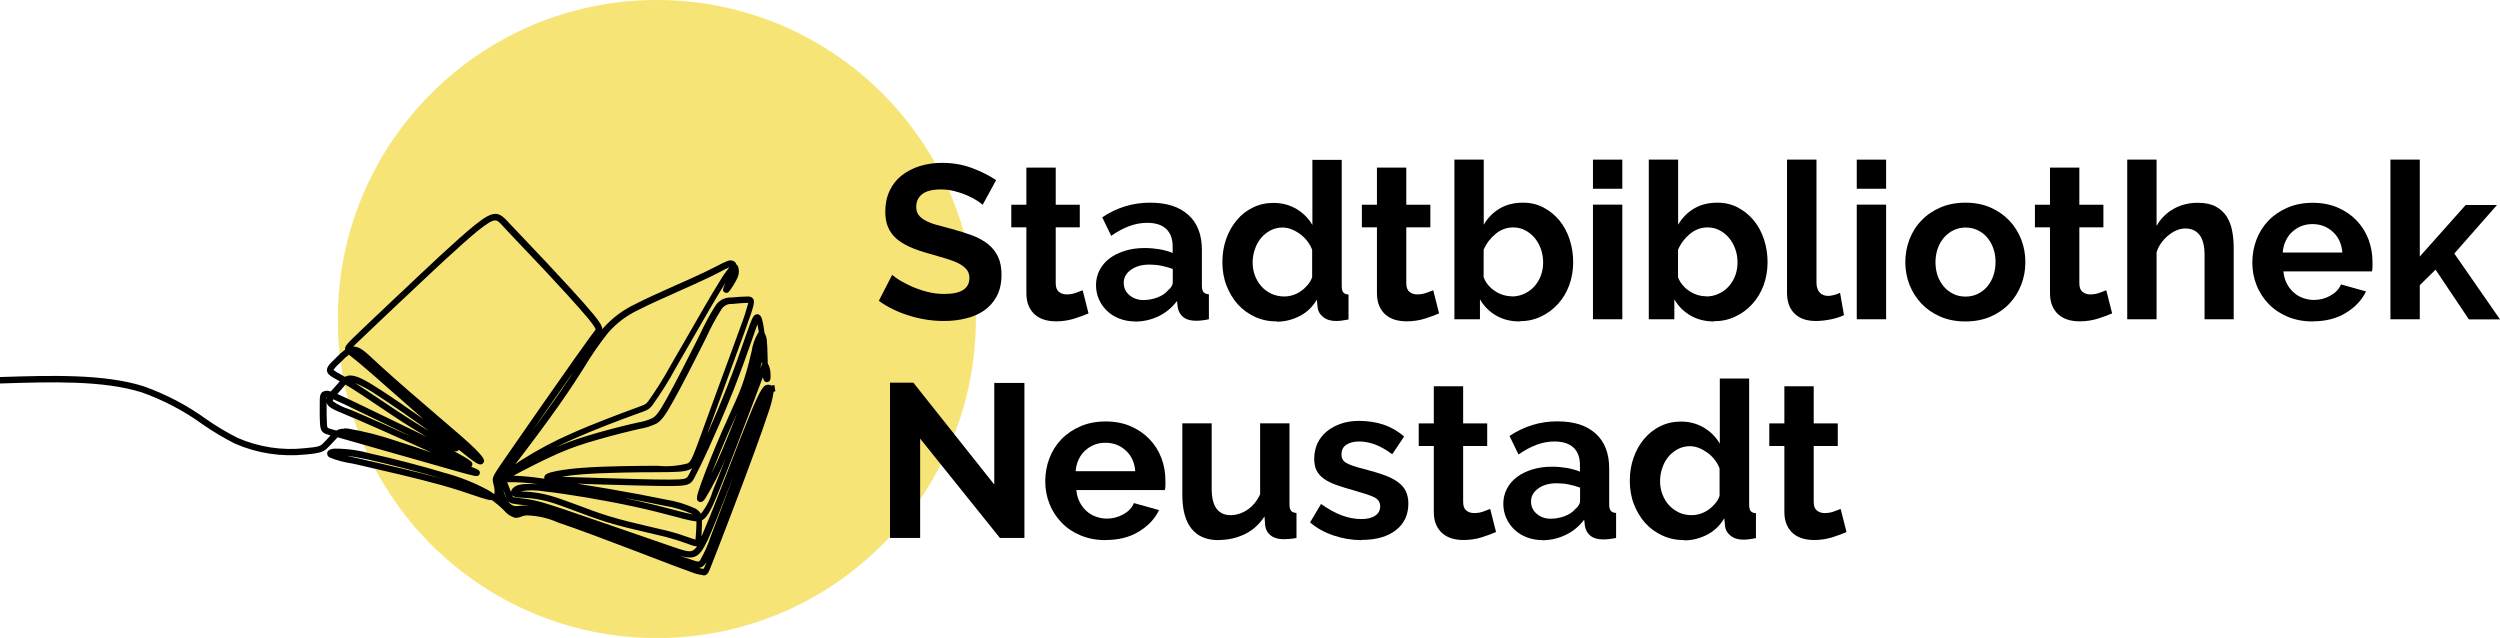 <?xml version="1.0" encoding="UTF-8"?><svg xmlns="http://www.w3.org/2000/svg" id="Ebene_1" viewBox="0 0 217.22 55.43"><defs><style>.cls-1,.cls-2{stroke-width:0px;}.cls-3{isolation:isolate;}.cls-2{fill:#f7e476;}</style></defs><g id="Gruppe_1185"><circle id="Ellipse_1" class="cls-2" cx="57.07" cy="27.72" r="27.72"/><g id="Gruppe_862"><path id="Pfad_1875" class="cls-1" d="m61.13,49.98c-.39-.04-.78-.15-1.15-.3-.71-.25-1.84-.68-3.56-1.34l-.96-.37c-2.63-1-5.29-2.01-6.97-2.57-.87-.39-1.81-.6-2.77-.62-.16.02-.31.06-.46.12-.16.07-.34.1-.52.09-.37-.11-.7-.34-.95-.64l-.07-.07c-.3-.3-.63-.57-.97-.82-.17,0-.33-.03-.49-.08-.3-.07-.66-.2-1.17-.37-.67-.23-1.59-.54-2.85-.89-2.01-.56-4.88-1.22-7.15-1.74l-.46-.1c-.68-.1-1.35-.27-1.99-.53-.16-.08-.24-.25-.21-.42.08-.31.5-.34.66-.35,1.04,0,2.07.14,3.07.42,1.85.4,4.62,1.12,6.45,1.68,1.31.35,2.58.85,3.77,1.49.18.1.35.21.51.33.02,0,.04-.01.06-.02.01-.01.03-.04.03-.08,0-.24-.03-.47-.1-.7-.02-.09-.04-.17-.05-.24-.08-.4,0-.53,1.44-2.6,1.42-2.05,4.18-6.02,5.67-8.12,1.15-1.63,1.53-2.13,1.69-2.34.05-.06.08-.1.1-.14,0-.01.02-.03.02-.04,0-.03-.04-.21-.64-.94-.92-1.11-2.87-3.22-3.95-4.37-.78-.83-1.48-1.57-2.1-2.21-.52-.55-.98-1.03-1.31-1.39l-.03-.04c-.33-.36-.5-.53-.71-.52-.26,0-.7.27-1.43.85-1.5,1.21-4.28,3.84-6.31,5.76l-.44.41c-.63.6-1.18,1.12-1.66,1.57-1.11,1.05-1.84,1.74-2.26,2.15-.09.09-.16.16-.22.22h.06c.53.02.98.44,1.89,1.29.16.14.32.3.51.47,1.25,1.14,3.19,2.82,4.61,4.03l.64.55c1.23,1.05,2.2,1.88,2.83,2.5.93.91.9,1.11.75,1.29-.19.24-.52.04-.67-.06-.31-.2-.84-.61-1.44-1.1-.1.14-.28.18-.44.11,1.56.83,1.58.97,1.61,1.1.01.09-.02.19-.08.25l-.02.02.21.08c.35.14.61.25.53.52s-.36.21-.57.16c-.51-.11-1.77-.47-3.36-.93l-.53-.15c-1.22-.35-2.57-.73-3.8-1.08l-1.61-.46-2.15-.61-.33-.1-.03.04c-.09.09-.19.2-.29.31-.19.21-.39.42-.57.59-.32.31-.59.45-1.89.56-2.09.22-4.2-.1-6.13-.94-.97-.49-1.91-1.05-2.8-1.67-1.63-1.18-3.42-2.12-5.31-2.79-3.38-1.06-7.92-.91-12.31-.77l-.02-.56c4.44-.14,9.02-.29,12.49.8,1.94.69,3.78,1.65,5.45,2.86.87.61,1.78,1.15,2.73,1.63,1.84.8,3.86,1.11,5.85.89,1.24-.1,1.36-.21,1.55-.4.16-.16.36-.36.54-.57l.13-.14h-.03c-.61-.18-.82-.27-.88-.91-.04-.52-.04-1.52-.03-2.02,0-.37.01-.68.25-.85.21-.12.46-.13.68-.04h.03c.09-.1.2-.22.3-.33.06-.06.12-.13.17-.19s.1-.12.15-.17.1-.13.16-.19l-.22-.12c-.53-.3-.77-.44-.86-.67-.15-.38.19-.71.59-1.09l.15-.15.11-.11c.21-.22.44-.42.69-.61v-.04c-.01-.24.17-.46.57-.85.42-.42,1.16-1.11,2.27-2.17.48-.45,1.03-.97,1.66-1.57l.44-.41c2.04-1.93,4.82-4.57,6.34-5.79,1.66-1.33,2.06-1.16,2.89-.27l.03.04c.33.36.79.83,1.31,1.38.62.65,1.32,1.39,2.1,2.22,1.09,1.16,3.05,3.27,3.98,4.4.52.64.75.99.76,1.28l.05-.06c.79-.9,1.76-1.62,2.84-2.13.95-.49,1.95-.93,3.06-1.43l.33-.15c1-.44,2.04-.9,2.81-1.28.34-.17.62-.31.88-.44.29-.16.59-.31.9-.43.2-.09.43-.07.61.04.08.06.14.15.16.24.1.08.17.19.19.32.08.33.03.67-.14.97-.19.38-.41.74-.67,1.07l-.02.03c-.1.11-.25.13-.38.05-.21-.14-.13-.32.02-.68l.05-.13-.07.11c-.72,1.14-1.9,3.22-2.96,5.05-.47.82-.91,1.59-1.29,2.24-.6,1.11-1.28,2.19-2.01,3.21-.3.39-.44.44-1.35.76l-.3.11c-.95.34-3.36,1.24-5.3,2.11-.49.22-.98.45-1.47.69.83-.36,1.69-.68,2.55-.94,1.27-.4,2.92-.83,3.99-1.08.23-.05.44-.1.62-.14.43-.07.85-.19,1.25-.38.31-.18.56-.46,1.25-1.7.72-1.29,1.8-3.4,2.5-4.81l.39-.78c.39-.85.83-1.67,1.33-2.46.29-.47.81-.75,1.36-.73h.01c.49-.05.99-.08,1.49-.09h.01c.16,0,.31.06.41.19.17.26.1.56-.6,2.51-.49,1.36-1.27,3.48-2.02,5.53-.48,1.29-.93,2.52-1.27,3.47l-.09.26c.46-1.03,1.11-2.53,1.72-4.09.67-1.69,1.23-3.32,1.61-4.4l.08-.23c.45-1.29.57-1.6.83-1.68.1-.03.21-.02.3.05.17.12.28.37.42,1.44,0,.04.01.09.02.13.12.21.19.44.2.68.04.34.05.82.06,1.28,0,.23.01.47.02.68.14.25.22.52.23.81.06.65-.07.75-.21.8-.13.05-.27,0-.34-.11-.05-.09-.09-.19-.11-.3-.14.37-.33.85-.54,1.42l-.22.59c-.86,2.26-2.3,6.05-3.14,8.08-.61,1.49-.96,2.12-1.39,2.34,0,.09,0,.18,0,.28,0,.37-.03.81-.05,1.14.09-.19.18-.41.28-.65.58-1.36,1.41-3.5,2.21-5.57.63-1.63,1.23-3.18,1.68-4.27,1.06-2.6,1.28-2.71,1.65-2.71.09,0,.19.02.27.07.07-.02.16-.04.25-.05l.09.55c-.06.01-.11.02-.15.03-.09.64-.26,1.26-.48,1.87-.51,1.56-1.58,4.5-3.19,8.72-1.02,2.68-1.48,3.84-1.7,4.4-.28.72-.34.87-.58.96-.07.02-.14.03-.21.03Zm-.4-.64c.13.05.27.08.41.08.1-.19.18-.39.26-.6-.21.34-.4.49-.66.52h0Zm-1.63-1.04c.54.19.95.33,1.24.42.36.11.38.09.49-.04.38-.66.69-1.36.93-2.09.5-1.31,1.25-3.28,1.98-5.24-.71,1.82-1.41,3.62-1.92,4.83-.92,2.17-1.29,2.52-2.7,2.12h0Zm-14.59-5.25c.05.14.07.14.21.17.09.02.23.03.38.05.45.04.9.12,1.35.21.81.18,1.79.51,4.18,1.33l3.83,1.32c1.52.53,3.01,1.04,4.02,1.39.93.32,1.39.47,1.7.32.16-.09.29-.22.38-.38-.11,0-.21,0-.32-.04-.13-.04-.29-.09-.49-.17-.63-.23-1.26-.43-1.91-.6-.45-.11-.97-.23-1.52-.36-1.12-.26-2.39-.55-3.65-.94-.92-.29-1.81-.62-2.66-.94s-1.67-.63-2.35-.82c-.73-.2-1.49-.32-2.25-.34-.16,0-.3-.02-.42-.03-.18,0-.35-.07-.49-.18h0Zm.66-.36c.08,0,.17.01.28.02.8.02,1.6.14,2.37.36.7.2,1.53.51,2.4.83.85.32,1.72.65,2.63.93,1.23.38,2.49.67,3.6.93.56.13,1.09.25,1.54.36.66.17,1.32.38,1.96.61.19.07.34.12.45.15h.03s0-.07.01-.11c.02-.32.07-.86.07-1.29v-.18c-.12,0-.25-.03-.37-.05-.4-.07-.93-.21-1.6-.39-.87-.23-1.96-.52-3.35-.82-2.54-.56-6-1.14-7.88-1.34-.71-.13-1.43-.13-2.14,0h0Zm9.24.62c.31.06.6.13.89.19,1.41.31,2.5.6,3.38.83.64.17,1.14.3,1.52.37l-.04-.03c-.78-.35-1.61-.6-2.45-.73-.91-.2-2.03-.41-3.29-.64h0Zm-4.21-1.28c.86.14,1.79.29,2.72.45,1.92.33,3.61.65,4.9.92.91.14,1.8.41,2.63.8.18.11.34.26.45.44.47-.59.82-1.26,1.03-1.99.31-.76.72-1.78,1.14-2.87-.5,1.22-1.1,2.4-1.79,3.53-.09.13-.29.41-.55.28s-.26-.35.19-1.6c.41-1.15,1.16-3.03,1.84-4.57.22-.51.44-.98.64-1.43.42-.92.78-1.71,1.06-2.47.3-.86.56-1.75.76-2.64.03-.13.06-.25.09-.37.08-.56.27-1.1.56-1.59.02-.02.04-.04.06-.06-.04-.3-.08-.52-.11-.68-.11.27-.24.65-.36,1l-.08.23c-.38,1.08-.95,2.72-1.62,4.42-.86,2.19-1.81,4.29-2.17,5.09-.47,1.03-.88,1.88-1.25,2.59-.34.66-.66.71-2.15.72-1.4,0-4-.08-6.1-.14l-1.24-.04-.65-.03Zm-4.75,1.9c.34,0,.67.05,1,.13l-.12-.03c-.42-.09-.85-.16-1.29-.2-.17-.02-.31-.03-.42-.06-.32-.03-.58-.26-.65-.57h0s-.14-.38-.14-.38l-.1-.25c.09.38.25.74.48,1.06.16.24.44.37.73.34.04,0,.07,0,.11-.01.13-.02.26-.03.4-.04h0Zm-1.37-2.01s.03.08.04.11c.06.17.15.39.23.59l.05.12c.02-.15.11-.29.23-.38.24-.2.61-.39,2.1-.28-.85-.14-1.71-.2-2.58-.18h-.07Zm4.74-.5c.56.03,1.28.05,2.05.07l1.24.04c2.09.06,4.68.15,6.08.14,1.44,0,1.48-.08,1.66-.42.09-.18.19-.37.29-.57-.03.02-.06.04-.1.06-.48.27-1.19.28-2.91.29h-.09c-1.54,0-4.41.03-6.41.18-.76.06-1.35.13-1.8.21h0Zm-18.7-1.82l.66.15.46.1c2.27.52,5.14,1.18,7.16,1.74-1.82-.55-4.52-1.24-6.32-1.64-.8-.17-1.45-.29-1.96-.35h0Zm14.5,1.73c.81.03,1.62.11,2.43.23l.25.03c-.02-.08-.01-.17.02-.24.07-.12.2-.26,1.06-.43.73-.13,1.46-.22,2.2-.27,2.02-.16,4.9-.17,6.45-.18h.09c.89.09,1.78.02,2.64-.21.29-.17.45-.57,1.14-2.46l.19-.53c.34-.94.8-2.18,1.27-3.47.75-2.05,1.54-4.17,2.02-5.52.25-.64.46-1.3.64-1.96-.46,0-.92.04-1.38.09h-.02c-.39-.03-.76.16-.96.5-.48.77-.91,1.56-1.28,2.38-.12.25-.25.51-.39.78-.71,1.42-1.79,3.53-2.52,4.83-.69,1.24-1.01,1.66-1.46,1.92-.45.21-.92.36-1.41.44-.18.04-.38.09-.61.14-1.06.25-2.7.68-3.96,1.07-1.09.33-2.15.74-3.18,1.23-.96.44-2.09,1.02-2.83,1.41l-.31.17-.11.06Zm19.51-5.6l-.22.48c-.21.45-.42.92-.64,1.42-.5,1.15-1.05,2.48-1.46,3.55.27-.56.58-1.24.91-2,.43-1.02.93-2.25,1.4-3.45h0Zm-.79-12.49c-.18.07-.44.2-.75.37-.25.13-.54.28-.89.45-.78.38-1.82.84-2.83,1.29l-.33.15c-1.1.49-2.09.93-3.03,1.41-1.02.47-1.93,1.15-2.67,2-.75.94-1.43,1.93-2.05,2.96-.26.42-.54.84-.82,1.28-.89,1.37-1.98,2.9-3.31,4.69-.6.81-1.16,1.54-1.6,2.12l-.3.39c.16-.12.36-.26.6-.41,1.35-.85,2.75-1.6,4.21-2.24,1.96-.88,4.39-1.78,5.34-2.13l.3-.11c.88-.32.9-.33,1.1-.58.72-1.01,1.38-2.06,1.97-3.15.38-.65.82-1.42,1.29-2.23,1.05-1.84,2.25-3.92,2.97-5.07.24-.41.51-.8.81-1.17h0Zm-33.43,13.98c.13,0,.26,0,.39.03,1.33.23,2.64.56,3.92.99.98.31,2.16.7,3.28,1.08-.67-.3-1.43-.64-2.23-1-1.52-.68-3.09-1.38-4.21-1.86-.35-.15-.66-.28-.93-.39-1.25-.52-1.67-.7-1.75-1.11h0c-.01.63,0,1.5.03,1.93,0,.09.02.18.05.27.13.07.27.12.41.15l.36.1c.2-.12.44-.17.67-.16h0Zm2.08.95h0l1.45.41c-.53-.16-1.02-.29-1.45-.41h0Zm-2.68-3.94c.49.21,1.18.54,2.17,1.02l.75.36,1.2.58c1.2.58,2.51,1.21,3.66,1.77-.43-.25-.89-.52-1.37-.82-.97-.6-2.06-1.34-3.03-1.99-.8-.54-1.56-1.05-2.16-1.42-.18-.11-.35-.22-.51-.31-.07.07-.14.15-.23.26-.05.06-.1.12-.15.18s-.12.13-.18.2c-.04.05-.1.11-.16.18h0Zm-.35.46s-.05.1-.05.16c.43.31.91.55,1.42.7.27.11.58.24.94.4,1.13.48,2.7,1.19,4.22,1.87l.19.08c-.82-.4-1.68-.81-2.49-1.2l-1.2-.58-.75-.36c-1.05-.51-1.79-.86-2.27-1.06h0Zm1.86-1.43h0c.6.38,1.36.89,2.17,1.43,1.01.68,2.05,1.38,3.01,1.98.46.29.89.54,1.28.77-1.45-1.03-3.27-2.3-4.46-3.07-.63-.44-1.3-.82-2.01-1.11h0Zm19.01-.96c-1.03,1.47-2.4,3.42-3.56,5.09,1.29-1.74,2.34-3.23,3.22-4.56.11-.18.23-.35.34-.53h0Zm-19.37.33c.52,0,1.21.33,2.66,1.28.98.63,2.38,1.6,3.66,2.5-.73-.64-1.5-1.31-2.24-1.97-.84-.74-1.64-1.45-2.25-1.98-.99-.86-1.5-1.27-1.81-1.51l-.16-.13c-.23.17-.44.35-.63.56l-.11.11-.16.15c-.17.15-.32.31-.45.5.19.15.39.27.61.38.11.06.25.14.39.22.13-.07.28-.11.43-.12h.06Zm-2.08,1.88c-.01.06-.02.12-.02.19.01-.06.03-.12.06-.18h-.04Zm37.83-3.07c-.05.18-.11.38-.18.6.05-.14.12-.27.19-.4,0-.06,0-.13,0-.2h0Zm-.36-.86v.05s-.1.36-.1.36l-.04.18c.06-.23.11-.42.15-.59h0Z"/></g><g id="Stadtbibliothek_Neustadt" class="cls-3"><g class="cls-3"><path class="cls-1" d="m85.37,17.79c-.09-.09-.25-.21-.48-.36-.23-.15-.52-.3-.85-.45-.34-.15-.7-.27-1.09-.37-.39-.1-.79-.15-1.2-.15-.72,0-1.26.13-1.61.4-.35.27-.53.64-.53,1.12,0,.28.07.51.2.69.13.18.33.34.58.48s.57.27.96.38.83.23,1.34.36c.66.18,1.26.37,1.8.57.54.2.99.46,1.37.76.37.3.66.67.86,1.09.2.42.3.95.3,1.57,0,.72-.14,1.34-.41,1.85-.27.51-.64.93-1.1,1.25s-.99.55-1.6.69c-.6.15-1.23.22-1.89.22-1.01,0-2.01-.15-3-.46-.99-.3-1.88-.73-2.66-1.29l1.16-2.26c.11.11.32.26.62.45.3.18.65.37,1.05.55.41.18.85.34,1.35.47.49.13,1,.19,1.52.19,1.44,0,2.17-.46,2.17-1.39,0-.29-.08-.54-.25-.74-.17-.2-.4-.38-.7-.53-.3-.15-.67-.29-1.1-.42-.43-.13-.91-.27-1.44-.42-.65-.18-1.21-.37-1.68-.58s-.87-.46-1.19-.74c-.32-.29-.55-.61-.71-.99-.16-.37-.24-.82-.24-1.34,0-.68.13-1.29.38-1.82.25-.53.6-.98,1.05-1.33s.97-.62,1.57-.81c.6-.18,1.23-.28,1.92-.28.95,0,1.82.15,2.62.45.8.3,1.49.65,2.09,1.05l-1.16,2.13Z"/><path class="cls-1" d="m94.58,27.23c-.34.15-.76.3-1.25.46-.49.15-1.01.23-1.56.23-.35,0-.69-.04-1-.13s-.58-.23-.82-.43-.42-.45-.56-.76c-.14-.31-.21-.69-.21-1.13v-5.72h-1.31v-1.96h1.31v-3.23h2.55v3.23h2.09v1.96h-2.09v4.86c0,.35.09.6.28.75.18.15.41.22.67.22s.53-.04.78-.13.46-.17.61-.23l.51,2.01Z"/><path class="cls-1" d="m98.63,27.93c-.48,0-.93-.08-1.35-.24s-.78-.38-1.08-.67c-.3-.28-.54-.62-.71-1s-.26-.8-.26-1.25.1-.9.31-1.3c.21-.4.5-.74.87-1.02.37-.28.82-.5,1.34-.66.52-.16,1.09-.24,1.71-.24.44,0,.88.04,1.3.11.42.08.8.18,1.13.32v-.57c0-.66-.19-1.17-.56-1.52s-.93-.53-1.66-.53c-.53,0-1.05.1-1.56.29-.51.19-1.03.47-1.56.84l-.78-1.61c1.28-.85,2.66-1.27,4.14-1.27s2.54.35,3.33,1.05,1.19,1.72,1.19,3.05v3.1c0,.27.05.46.14.57.1.11.25.18.47.19v2.17c-.43.09-.8.13-1.12.13-.48,0-.85-.11-1.11-.32-.26-.21-.42-.5-.48-.85l-.06-.55c-.44.58-.98,1.03-1.61,1.33-.63.3-1.31.46-2.03.46Zm.72-1.86c.43,0,.84-.08,1.23-.23.39-.15.69-.35.9-.61.28-.22.42-.46.42-.72v-1.14c-.3-.11-.63-.21-.99-.28s-.7-.1-1.03-.1c-.66,0-1.2.15-1.61.45-.42.3-.63.67-.63,1.13,0,.43.16.79.49,1.07s.73.43,1.22.43Z"/><path class="cls-1" d="m110.94,27.93c-.68,0-1.32-.13-1.9-.4s-1.08-.63-1.5-1.1-.74-1.02-.98-1.64-.35-1.3-.35-2.02.11-1.39.33-2.01c.22-.62.53-1.17.92-1.63.39-.47.86-.84,1.41-1.1.54-.27,1.14-.4,1.79-.4.73,0,1.4.18,1.99.53s1.05.82,1.38,1.39v-5.66h2.55v10.94c0,.27.04.46.13.57.09.11.24.18.46.19v2.17c-.44.09-.8.13-1.08.13-.46,0-.83-.11-1.12-.34-.29-.23-.46-.53-.49-.89l-.06-.63c-.37.63-.86,1.11-1.49,1.43-.63.32-1.28.49-1.97.49Zm.66-2.17c.24,0,.49-.04.74-.12.25-.08.49-.2.7-.35.22-.15.41-.33.58-.53.17-.2.3-.42.39-.67v-2.38c-.1-.28-.24-.53-.43-.77-.18-.23-.39-.44-.63-.61-.23-.17-.48-.31-.74-.41-.26-.1-.52-.15-.77-.15-.38,0-.73.08-1.05.25-.32.17-.6.39-.83.67-.23.28-.41.61-.53.98-.13.37-.19.75-.19,1.14,0,.42.07.8.21,1.16.14.35.33.67.57.93.24.27.53.47.86.63.34.15.71.23,1.11.23Z"/><path class="cls-1" d="m125.04,27.23c-.34.15-.76.3-1.25.46-.49.15-1.01.23-1.56.23-.35,0-.69-.04-1-.13s-.58-.23-.82-.43-.42-.45-.56-.76c-.14-.31-.21-.69-.21-1.13v-5.72h-1.31v-1.96h1.31v-3.23h2.55v3.23h2.09v1.96h-2.09v4.86c0,.35.09.6.28.75.18.15.41.22.67.22s.53-.04.78-.13.46-.17.61-.23l.51,2.01Z"/><path class="cls-1" d="m132.03,27.93c-.76,0-1.44-.17-2.03-.51s-1.06-.81-1.41-1.41v1.73h-2.22v-13.87h2.55v5.66c.35-.61.82-1.08,1.4-1.42.58-.34,1.25-.5,2.02-.5.65,0,1.24.14,1.77.42.53.28.99.65,1.38,1.12s.68,1.02.89,1.65c.21.63.31,1.3.31,1.99s-.12,1.39-.35,2.01c-.23.62-.56,1.16-.98,1.62-.42.46-.91.83-1.48,1.09-.57.27-1.18.4-1.84.4Zm-.7-2.17c.41,0,.78-.08,1.12-.24.34-.16.63-.37.87-.64.24-.27.43-.58.56-.93.13-.35.2-.73.2-1.14s-.06-.79-.19-1.16c-.13-.37-.31-.69-.54-.97s-.51-.5-.83-.67c-.32-.17-.67-.25-1.04-.25-.57,0-1.08.19-1.53.56-.45.37-.8.83-1.04,1.38v2.38c.09.25.22.48.39.68s.36.38.58.52c.22.15.45.26.7.34.25.08.5.12.74.12Z"/><path class="cls-1" d="m138.41,16.4v-2.53h2.55v2.53h-2.55Zm0,11.34v-9.96h2.55v9.96h-2.55Z"/><path class="cls-1" d="m148.92,27.93c-.76,0-1.44-.17-2.03-.51s-1.06-.81-1.41-1.41v1.73h-2.22v-13.87h2.55v5.66c.35-.61.82-1.08,1.4-1.42.58-.34,1.25-.5,2.02-.5.65,0,1.24.14,1.77.42.53.28.99.65,1.38,1.12s.68,1.02.89,1.65c.21.63.31,1.3.31,1.99s-.12,1.39-.35,2.01c-.23.62-.56,1.16-.98,1.62-.42.46-.91.83-1.48,1.09-.57.27-1.18.4-1.84.4Zm-.7-2.17c.41,0,.78-.08,1.12-.24.34-.16.63-.37.87-.64.24-.27.43-.58.56-.93.13-.35.2-.73.2-1.14s-.06-.79-.19-1.16c-.13-.37-.31-.69-.54-.97s-.51-.5-.83-.67c-.32-.17-.67-.25-1.04-.25-.57,0-1.08.19-1.53.56-.45.37-.8.83-1.04,1.38v2.38c.09.25.22.48.39.68s.36.38.58.52c.22.15.45.26.7.34.25.08.5.12.74.12Z"/><path class="cls-1" d="m155.28,13.87h2.55v10.68c0,.37.09.65.27.86.18.2.43.3.76.3.15,0,.32-.03.5-.08.18-.05.36-.11.52-.19l.34,1.94c-.34.17-.74.29-1.2.38-.46.09-.87.13-1.24.13-.8,0-1.42-.21-1.85-.64-.44-.42-.66-1.03-.66-1.81v-11.57Z"/><path class="cls-1" d="m161.33,16.4v-2.53h2.55v2.53h-2.55Zm0,11.34v-9.96h2.55v9.96h-2.55Z"/><path class="cls-1" d="m170.77,27.93c-.81,0-1.54-.14-2.18-.42-.65-.28-1.19-.66-1.64-1.13-.45-.48-.79-1.02-1.04-1.64-.24-.62-.36-1.27-.36-1.96s.12-1.36.36-1.98c.24-.62.58-1.17,1.04-1.64.45-.48,1-.85,1.64-1.13.65-.28,1.37-.42,2.18-.42s1.54.14,2.18.42,1.18.66,1.63,1.13c.45.47.79,1.02,1.04,1.64.24.62.36,1.28.36,1.98s-.12,1.34-.36,1.96c-.24.62-.58,1.17-1.03,1.64-.44.47-.99.85-1.63,1.13-.65.28-1.38.42-2.19.42Zm-2.6-5.15c0,.44.07.85.2,1.21.13.36.32.67.55.94.23.27.51.47.83.62.32.15.66.22,1.03.22s.71-.07,1.03-.22.59-.35.83-.62c.23-.27.42-.58.55-.95.13-.37.2-.77.2-1.22s-.07-.83-.2-1.2c-.13-.37-.32-.68-.55-.95s-.51-.47-.83-.62-.66-.22-1.03-.22-.71.08-1.03.23c-.32.15-.59.36-.83.63-.23.27-.42.58-.55.95-.13.37-.2.77-.2,1.2Z"/><path class="cls-1" d="m183.52,27.23c-.34.15-.76.3-1.25.46-.49.15-1.01.23-1.56.23-.36,0-.69-.04-1-.13s-.58-.23-.82-.43-.42-.45-.56-.76c-.14-.31-.21-.69-.21-1.13v-5.72h-1.31v-1.96h1.31v-3.23h2.55v3.23h2.09v1.96h-2.09v4.86c0,.35.09.6.28.75.18.15.41.22.67.22s.53-.04.78-.13c.25-.09.46-.17.61-.23l.51,2.01Z"/><path class="cls-1" d="m194.1,27.74h-2.55v-5.59c0-.79-.15-1.37-.44-1.74-.29-.37-.7-.56-1.24-.56-.23,0-.47.05-.72.15-.25.1-.49.24-.72.43-.23.18-.44.4-.63.66-.19.25-.33.53-.42.84v5.81h-2.55v-13.87h2.55v5.76c.37-.65.86-1.14,1.49-1.49.63-.35,1.32-.52,2.08-.52.65,0,1.17.11,1.58.33.41.22.72.52.95.88.23.37.39.79.47,1.25.09.47.13.95.13,1.44v6.21Z"/><path class="cls-1" d="m200.94,27.93c-.8,0-1.52-.14-2.17-.41-.65-.27-1.2-.64-1.65-1.11s-.81-1.01-1.05-1.63c-.25-.62-.37-1.27-.37-1.96s.12-1.38.36-2c.24-.63.59-1.18,1.04-1.65.46-.48,1.01-.85,1.66-1.13s1.38-.42,2.19-.42,1.54.14,2.18.42,1.18.65,1.63,1.12c.45.47.79,1.01,1.03,1.63.23.62.35,1.27.35,1.94,0,.16,0,.32,0,.47,0,.15-.02.28-.05.38h-7.69c.04.39.13.74.29,1.04.15.3.35.56.59.78.24.22.51.38.82.49.3.11.62.17.95.17.51,0,.99-.12,1.43-.37.45-.25.76-.57.92-.98l2.18.61c-.37.76-.95,1.38-1.76,1.87-.8.49-1.76.73-2.88.73Zm2.58-6c-.06-.75-.34-1.35-.83-1.79-.49-.45-1.08-.67-1.78-.67-.34,0-.66.06-.96.18-.3.12-.56.29-.79.5-.23.21-.42.47-.56.78-.15.3-.23.64-.26,1.01h5.17Z"/><path class="cls-1" d="m214.51,27.74l-2.89-4.31-1.37,1.35v2.96h-2.55v-13.87h2.55v8.42l3.99-4.48h2.72l-3.71,4.22,3.97,5.72h-2.72Z"/></g><g class="cls-3"><path class="cls-1" d="m79.95,38.1v8.64h-2.62v-13.49h2.03l7.03,8.85v-8.83h2.62v13.47h-2.13l-6.94-8.64Z"/><path class="cls-1" d="m96.06,46.93c-.8,0-1.52-.14-2.17-.41s-1.2-.64-1.65-1.11-.81-1.01-1.05-1.63c-.25-.62-.37-1.27-.37-1.96s.12-1.38.36-2c.24-.63.59-1.18,1.04-1.65.46-.48,1.01-.85,1.66-1.13.65-.28,1.38-.42,2.19-.42s1.54.14,2.18.42c.64.28,1.18.65,1.63,1.12s.79,1.01,1.03,1.63c.23.62.35,1.27.35,1.94,0,.16,0,.32,0,.47,0,.15-.02.28-.05.38h-7.69c.04.39.13.74.29,1.04.15.3.35.56.59.78.24.22.51.38.82.49.3.11.62.17.95.17.51,0,.98-.12,1.43-.37.45-.25.76-.57.92-.98l2.19.61c-.37.76-.95,1.38-1.76,1.87-.8.49-1.76.73-2.88.73Zm2.58-6c-.06-.75-.34-1.35-.83-1.79-.49-.45-1.08-.67-1.78-.67-.34,0-.66.06-.96.18-.3.12-.56.29-.79.5-.23.21-.42.47-.56.78-.15.3-.23.64-.26,1.01h5.17Z"/><path class="cls-1" d="m105.87,46.93c-1.03,0-1.81-.33-2.34-.99-.53-.66-.8-1.63-.8-2.93v-6.23h2.55v5.68c0,1.53.55,2.3,1.65,2.3.49,0,.97-.15,1.43-.45.46-.3.84-.75,1.13-1.36v-6.17h2.55v7.03c0,.27.05.46.14.57.09.11.25.18.47.19v2.17c-.25.05-.47.08-.64.09-.17.01-.33.02-.47.02-.46,0-.83-.1-1.11-.31s-.45-.5-.5-.87l-.06-.8c-.44.68-1.01,1.2-1.71,1.54-.7.34-1.46.51-2.3.51Z"/><path class="cls-1" d="m118.33,46.93c-.84,0-1.65-.13-2.45-.4-.8-.27-1.48-.65-2.05-1.14l.95-1.6c.61.43,1.2.76,1.78.98.58.22,1.15.33,1.72.33.51,0,.91-.09,1.2-.29.29-.19.44-.46.44-.82s-.17-.61-.51-.78c-.34-.17-.9-.35-1.67-.57-.65-.18-1.2-.35-1.65-.51-.46-.17-.82-.35-1.1-.56-.28-.21-.48-.45-.61-.72-.13-.27-.19-.6-.19-.98,0-.51.1-.96.29-1.37.2-.41.47-.75.83-1.04s.77-.5,1.24-.66.99-.23,1.55-.23c.75,0,1.45.11,2.1.32.65.22,1.25.56,1.8,1.04l-1.03,1.54c-.51-.38-1-.66-1.47-.84-.47-.18-.95-.27-1.42-.27-.43,0-.79.09-1.08.27-.29.18-.44.46-.44.86,0,.18.04.32.1.44.07.11.18.22.33.3.15.09.35.17.6.26.25.08.55.17.92.26.68.18,1.27.35,1.76.53.49.18.89.38,1.2.61.31.23.54.49.68.79s.22.66.22,1.07c0,.98-.36,1.75-1.08,2.31-.72.56-1.7.85-2.95.85Z"/><path class="cls-1" d="m129.98,46.23c-.34.15-.76.3-1.25.46-.49.15-1.01.23-1.56.23-.35,0-.69-.04-1-.13s-.58-.23-.82-.43-.42-.45-.56-.76c-.14-.31-.21-.69-.21-1.13v-5.72h-1.31v-1.96h1.31v-3.23h2.55v3.23h2.09v1.96h-2.09v4.86c0,.35.09.6.28.75.18.15.41.22.68.22s.53-.04.78-.13c.25-.09.46-.17.61-.23l.51,2.01Z"/><path class="cls-1" d="m134.02,46.93c-.48,0-.93-.08-1.35-.24s-.78-.38-1.08-.67c-.3-.28-.54-.62-.71-1s-.26-.8-.26-1.25.1-.9.31-1.3c.21-.4.5-.74.87-1.02.37-.28.82-.5,1.34-.66s1.09-.24,1.71-.24c.44,0,.88.04,1.3.11.42.08.8.18,1.13.32v-.57c0-.66-.19-1.17-.56-1.52-.37-.35-.93-.53-1.66-.53-.53,0-1.05.1-1.56.29-.51.19-1.03.47-1.56.84l-.78-1.61c1.28-.85,2.66-1.27,4.14-1.27s2.54.35,3.33,1.05c.79.7,1.19,1.72,1.19,3.05v3.1c0,.27.05.46.14.57.09.11.25.18.46.19v2.17c-.43.09-.8.13-1.12.13-.48,0-.85-.11-1.11-.32-.26-.21-.42-.5-.48-.85l-.06-.55c-.44.58-.98,1.03-1.62,1.33-.63.3-1.31.46-2.03.46Zm.72-1.86c.43,0,.84-.08,1.23-.23.39-.15.69-.35.9-.61.28-.22.42-.46.42-.72v-1.14c-.3-.11-.63-.21-.99-.28s-.7-.1-1.03-.1c-.66,0-1.2.15-1.61.45-.42.3-.63.67-.63,1.13,0,.43.16.79.49,1.07.33.29.74.43,1.22.43Z"/><path class="cls-1" d="m146.34,46.93c-.68,0-1.32-.13-1.9-.4-.58-.27-1.08-.63-1.5-1.1s-.74-1.02-.98-1.64-.35-1.3-.35-2.02.11-1.39.33-2.01c.22-.62.53-1.17.92-1.63s.86-.84,1.41-1.1c.54-.27,1.14-.4,1.79-.4.73,0,1.4.18,1.99.53s1.05.82,1.38,1.39v-5.66h2.55v10.94c0,.27.04.46.13.57.09.11.24.18.46.19v2.17c-.44.09-.8.13-1.08.13-.46,0-.83-.11-1.12-.34-.29-.23-.46-.53-.49-.89l-.06-.63c-.37.63-.87,1.11-1.49,1.43-.63.32-1.28.49-1.97.49Zm.66-2.17c.24,0,.49-.04.74-.12.25-.08.49-.2.7-.35.22-.15.41-.33.58-.53.17-.2.3-.42.39-.67v-2.38c-.1-.28-.24-.53-.43-.77-.18-.23-.39-.44-.63-.61-.24-.17-.48-.31-.74-.41-.26-.1-.52-.15-.77-.15-.38,0-.73.08-1.05.25s-.6.39-.83.67c-.23.28-.41.61-.53.98-.13.37-.19.75-.19,1.14,0,.42.07.8.21,1.16s.33.67.57.93.53.47.86.63.71.23,1.11.23Z"/><path class="cls-1" d="m160.44,46.23c-.34.15-.76.3-1.25.46-.49.15-1.01.23-1.56.23-.35,0-.69-.04-1-.13s-.58-.23-.82-.43-.42-.45-.56-.76-.21-.69-.21-1.13v-5.72h-1.31v-1.96h1.31v-3.23h2.55v3.23h2.09v1.96h-2.09v4.86c0,.35.09.6.28.75.18.15.41.22.67.22s.53-.04.78-.13c.25-.09.46-.17.61-.23l.51,2.01Z"/></g></g></g></svg>